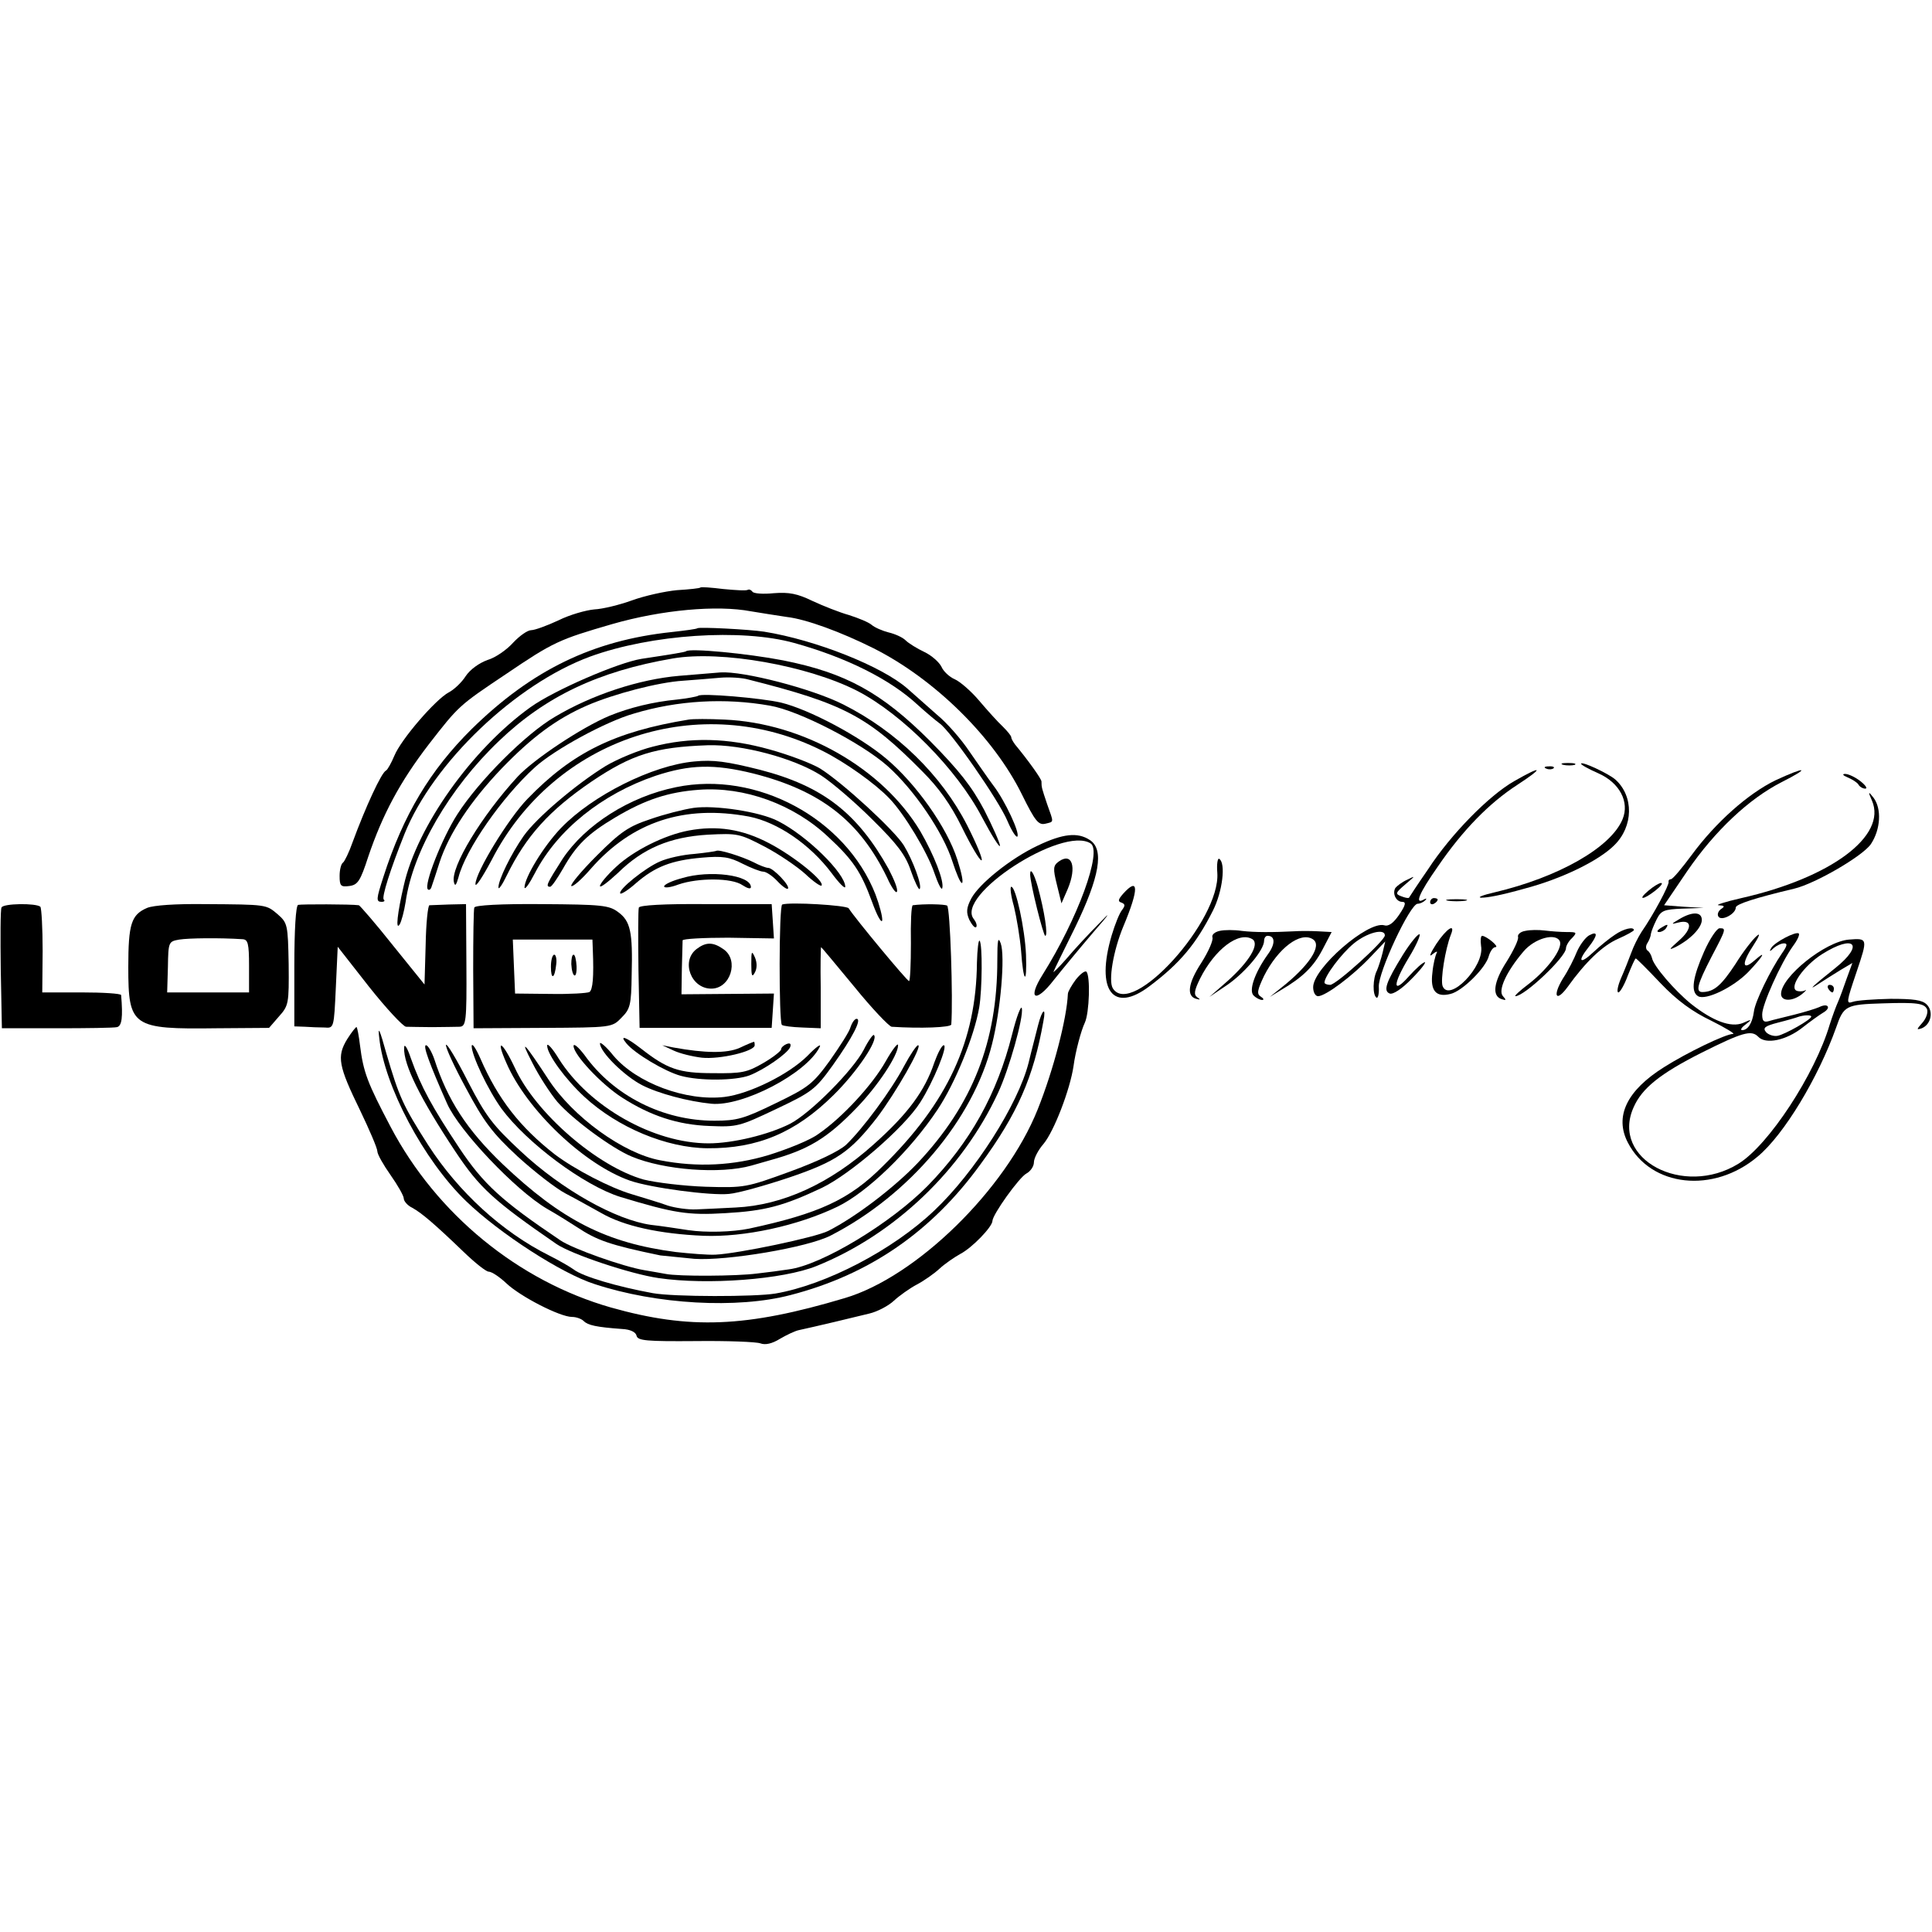 <?xml version="1.0" standalone="no"?>
<!DOCTYPE svg PUBLIC "-//W3C//DTD SVG 20010904//EN"
 "http://www.w3.org/TR/2001/REC-SVG-20010904/DTD/svg10.dtd">
<svg version="1.0" xmlns="http://www.w3.org/2000/svg"
 width="512pt" height="512pt" viewBox="0 0 512 512"
 preserveAspectRatio="xMidYMid meet">
<g transform="translate(0,512) scale(0.1,-0.1)"
fill="#000000" stroke="none">
<path d="M1856 3563 c-1 -2 -29 -5 -62 -7 -32 -3 -86 -15 -119 -27 -33 -12
-78 -23 -100 -24 -22 -2 -65 -14 -95 -29 -30 -14 -63 -26 -72 -26 -10 0 -31
-15 -48 -33 -17 -19 -47 -40 -68 -46 -22 -8 -46 -25 -58 -43 -10 -16 -31 -36
-45 -43 -35 -19 -126 -124 -144 -168 -8 -19 -18 -37 -22 -39 -12 -5 -54 -96
-89 -191 -9 -26 -21 -50 -25 -53 -5 -3 -9 -19 -9 -35 0 -27 3 -30 26 -27 22 3
29 13 50 78 38 112 84 198 160 297 80 103 80 103 204 186 127 86 141 92 282
133 132 38 278 51 368 34 25 -4 67 -11 95 -15 52 -6 144 -40 230 -83 161 -81
318 -235 393 -387 35 -71 44 -82 62 -78 24 6 23 1 5 52 -14 42 -15 44 -15 60
0 7 -36 57 -70 98 -5 7 -10 15 -10 19 0 4 -10 16 -22 28 -13 12 -41 43 -63 69
-21 25 -51 51 -65 57 -14 6 -30 21 -35 33 -6 12 -26 30 -45 39 -19 9 -42 23
-50 31 -8 8 -28 17 -45 21 -16 4 -37 13 -45 20 -8 7 -35 18 -60 26 -25 7 -68
24 -96 37 -41 20 -63 24 -103 21 -29 -3 -54 -1 -57 4 -3 4 -8 7 -12 5 -4 -3
-33 -1 -65 2 -32 4 -59 6 -61 4z"/>
<path d="M1848 3455 c-2 -2 -32 -6 -68 -10 -208 -22 -370 -100 -530 -257 -110
-109 -181 -227 -234 -392 -19 -59 -20 -66 -4 -66 6 0 9 3 5 6 -6 6 17 79 55
174 76 189 294 397 492 470 162 59 401 75 541 36 137 -38 254 -96 327 -164 21
-19 47 -41 58 -49 29 -20 157 -204 180 -259 11 -26 23 -44 26 -41 8 8 -33 96
-64 136 -15 20 -43 61 -64 91 -20 30 -58 74 -85 96 -26 23 -61 54 -78 69 -67
59 -243 129 -380 151 -39 6 -173 13 -177 9z"/>
<path d="M1818 3394 c-3 -2 -31 -7 -118 -20 -62 -10 -231 -83 -294 -128 -155
-111 -301 -316 -336 -473 -17 -73 -22 -120 -11 -103 5 8 12 35 16 60 19 134
116 301 247 426 123 118 263 185 461 219 128 22 358 -19 489 -86 120 -62 264
-208 330 -334 26 -49 48 -84 48 -76 0 7 -19 50 -42 95 -33 62 -66 104 -143
182 -129 129 -224 181 -390 214 -93 18 -248 33 -257 24z"/>
<path d="M1800 3329 c-106 -9 -231 -50 -330 -109 -77 -45 -201 -169 -258 -258
-40 -62 -90 -188 -78 -199 3 -3 8 0 10 8 3 8 12 36 21 64 25 76 82 162 164
248 81 84 146 132 226 167 71 31 190 62 255 66 30 2 75 6 99 8 24 2 58 0 75
-5 253 -64 316 -97 461 -244 42 -42 74 -86 104 -147 24 -49 47 -88 52 -88 5 0
-12 42 -38 93 -68 133 -187 249 -328 320 -83 42 -265 89 -326 85 -24 -2 -73
-6 -109 -9z"/>
<path d="M1850 3276 c-3 -2 -29 -7 -57 -10 -62 -6 -124 -21 -178 -43 -74 -31
-200 -115 -243 -161 -95 -103 -179 -241 -169 -280 3 -12 6 -8 12 13 19 74 115
212 203 292 52 47 188 121 262 142 116 35 241 42 360 21 77 -13 243 -99 312
-160 71 -63 148 -177 172 -253 10 -31 21 -57 25 -57 5 0 -1 28 -12 62 -27 85
-110 202 -189 268 -70 59 -204 130 -278 148 -51 12 -213 26 -220 18z"/>
<path d="M1825 3213 c-196 -32 -308 -87 -427 -210 -50 -51 -138 -195 -138
-226 0 -10 19 19 43 64 166 324 554 452 877 289 60 -30 140 -87 177 -126 39
-40 101 -143 119 -197 10 -29 19 -47 21 -41 6 18 -22 89 -58 151 -100 167
-310 287 -519 296 -41 2 -84 2 -95 0z"/>
<path d="M1729 3141 c-36 -9 -92 -32 -124 -51 -78 -48 -183 -137 -217 -185
-33 -47 -68 -118 -67 -137 0 -7 10 7 22 32 51 104 112 172 225 249 107 72 168
91 307 96 90 3 229 -34 301 -80 28 -18 90 -71 136 -117 66 -65 88 -94 102
-136 10 -29 21 -51 23 -48 8 7 -18 77 -42 116 -26 41 -161 165 -221 203 -23
14 -84 37 -135 51 -111 31 -211 33 -310 7z"/>
<path d="M1840 3102 c-111 -10 -270 -90 -353 -176 -47 -49 -97 -132 -97 -158
1 -7 13 10 28 39 60 115 178 209 319 257 91 30 155 32 260 6 177 -45 281 -125
354 -276 12 -27 24 -43 26 -37 3 7 -8 33 -22 60 -83 149 -175 220 -341 263
-88 22 -123 27 -174 22z"/>
<path d="M4143 3093 c9 -2 23 -2 30 0 6 3 -1 5 -18 5 -16 0 -22 -2 -12 -5z"/>
<path d="M4190 3096 c0 -3 20 -14 45 -25 57 -25 84 -76 65 -122 -31 -75 -170
-154 -340 -194 -30 -7 -46 -13 -35 -14 17 0 51 6 115 24 99 26 197 74 238 115
51 50 52 130 3 174 -18 16 -91 50 -91 42z"/>
<path d="M4098 3083 c7 -3 16 -2 19 1 4 3 -2 6 -13 5 -11 0 -14 -3 -6 -6z"/>
<path d="M4013 3050 c-67 -38 -168 -141 -228 -233 -27 -39 -50 -74 -51 -76 -2
-2 -11 0 -21 4 -16 6 -15 9 12 32 26 22 27 23 5 12 -14 -6 -28 -17 -32 -22 -9
-15 2 -37 18 -37 11 0 9 -9 -8 -34 -15 -22 -28 -32 -40 -28 -44 11 -188 -114
-188 -164 0 -14 6 -24 13 -24 20 0 93 55 139 104 l39 41 -7 -30 c-4 -16 -11
-38 -15 -47 -11 -21 -12 -65 -1 -72 4 -2 7 11 6 29 -2 38 83 220 103 220 6 0
15 4 20 9 5 5 3 6 -4 2 -25 -14 -12 17 37 87 67 98 137 169 211 217 72 47 67
53 -8 10z m-343 -409 c0 -14 -129 -131 -145 -131 -8 0 -15 3 -15 6 0 17 45 77
78 104 34 28 82 41 82 21z"/>
<path d="M4705 3052 c-72 -35 -158 -111 -222 -198 -26 -35 -50 -64 -55 -64 -4
0 -7 -3 -6 -7 2 -8 -40 -87 -72 -133 -9 -14 -21 -38 -27 -55 -6 -16 -18 -47
-27 -67 -9 -21 -12 -38 -7 -38 4 0 16 20 25 45 10 25 19 45 21 45 2 0 32 -30
66 -66 44 -46 84 -75 134 -99 38 -19 64 -35 58 -35 -20 0 -123 -50 -183 -88
-99 -62 -132 -131 -96 -200 61 -118 227 -136 344 -37 70 58 161 210 208 342
20 58 26 61 124 64 91 3 110 0 117 -16 3 -9 -3 -25 -13 -36 -15 -17 -16 -19
-1 -14 24 10 32 44 13 63 -12 12 -35 15 -96 15 -44 -1 -89 -4 -100 -8 -18 -6
-17 -1 10 79 30 89 30 90 -20 86 -63 -5 -180 -99 -180 -144 0 -20 30 -21 56 0
10 8 13 13 7 9 -7 -3 -17 -3 -23 0 -18 11 20 65 68 96 87 55 114 26 35 -37
-59 -47 -76 -63 -43 -41 14 9 39 25 57 36 l32 19 -15 -41 c-8 -23 -18 -51 -23
-62 -5 -11 -15 -38 -22 -60 -39 -132 -162 -320 -242 -369 -146 -90 -339 12
-278 149 22 51 71 90 180 145 108 54 132 61 150 43 20 -22 75 -10 118 24 19
15 44 33 54 39 23 13 14 27 -10 15 -9 -4 -38 -13 -66 -20 -27 -7 -58 -14 -67
-17 -14 -4 -18 0 -18 18 0 26 49 135 81 180 12 16 19 31 16 34 -7 7 -64 -23
-73 -38 -6 -10 -4 -11 7 0 7 6 19 12 27 12 10 0 8 -7 -6 -27 -29 -42 -71 -127
-74 -154 -4 -30 -16 -49 -31 -49 -6 0 -2 7 9 15 18 14 17 15 -7 4 -32 -13 -80
5 -138 51 -43 35 -99 100 -103 121 -2 8 -7 17 -12 20 -5 4 -5 13 0 20 5 8 9
19 9 24 1 6 7 22 15 38 12 24 19 27 69 29 l56 2 -53 3 -52 4 61 90 c74 108
164 192 250 236 79 40 66 43 -16 5z m95 -626 c0 -8 -69 -47 -89 -51 -11 -2
-25 3 -31 10 -9 11 -3 16 32 25 24 6 48 13 53 15 14 5 35 6 35 1z"/>
<path d="M4896 3060 c12 -5 25 -13 29 -19 3 -6 12 -11 18 -11 7 0 1 9 -13 20
-14 11 -32 19 -40 19 -9 0 -6 -4 6 -9z"/>
<path d="M1792 3034 c-124 -25 -241 -100 -301 -190 -42 -66 -46 -74 -33 -74 4
0 19 22 34 48 35 62 65 92 139 136 79 47 140 67 221 73 120 9 251 -38 343
-125 66 -61 87 -93 116 -172 13 -36 25 -58 27 -49 1 9 -7 40 -18 69 -79 201
-314 328 -528 284z"/>
<path d="M4961 2998 c40 -93 -108 -204 -346 -258 -44 -10 -71 -19 -60 -19 15
-1 17 -3 6 -10 -7 -5 -11 -14 -7 -20 8 -13 46 7 46 24 0 9 54 26 155 50 55 13
181 86 203 118 26 39 29 94 7 123 -14 18 -15 17 -4 -8z"/>
<path d="M1838 2979 c-27 -4 -78 -17 -115 -30 -57 -19 -78 -33 -141 -96 -41
-41 -71 -77 -68 -81 4 -3 27 17 52 46 109 124 247 170 419 138 76 -15 162 -74
219 -150 20 -27 36 -43 36 -36 0 35 -101 135 -178 174 -48 25 -168 43 -224 35z"/>
<path d="M1825 2919 c-64 -12 -146 -53 -192 -96 -24 -22 -43 -45 -43 -51 0 -6
21 10 48 35 66 65 138 95 238 101 79 4 84 3 151 -32 38 -20 86 -53 107 -72 21
-20 40 -33 43 -31 10 11 -73 78 -138 112 -72 38 -139 48 -214 34z"/>
<path d="M2750 2879 c-72 -34 -155 -101 -176 -140 -13 -25 -14 -37 -5 -57 7
-13 14 -22 18 -19 3 4 0 13 -6 21 -52 62 234 248 309 201 32 -20 -34 -200
-127 -348 -41 -65 -19 -77 29 -15 23 29 71 87 106 128 43 49 48 58 16 24 -27
-27 -67 -70 -88 -95 -21 -24 -37 -39 -34 -34 2 6 28 58 57 117 65 134 78 207
39 232 -32 21 -71 17 -138 -15z"/>
<path d="M1898 2865 c-2 -1 -28 -5 -58 -8 -30 -2 -71 -11 -91 -20 -38 -16
-113 -76 -105 -85 3 -2 22 10 42 28 50 43 93 60 173 67 56 5 74 2 109 -16 22
-11 47 -21 55 -21 7 0 24 -11 37 -25 13 -14 26 -23 28 -20 7 7 -39 55 -52 55
-6 0 -24 7 -39 15 -30 15 -93 35 -99 30z"/>
<path d="M2806 2837 c-15 -11 -16 -18 -5 -62 l12 -49 17 39 c24 58 11 97 -24
72z"/>
<path d="M3226 2807 c9 -126 -227 -387 -277 -306 -12 20 1 99 28 164 42 100
41 133 -1 86 -13 -15 -14 -20 -4 -23 10 -4 10 -8 2 -19 -7 -8 -19 -38 -28 -68
-43 -146 4 -208 101 -134 81 61 123 112 167 199 26 51 35 127 17 138 -4 3 -7
-14 -5 -37z"/>
<path d="M1808 2793 c-27 -7 -48 -17 -48 -22 0 -5 17 -3 38 5 52 18 142 18
170 -2 12 -8 22 -11 22 -5 0 32 -109 46 -182 24z"/>
<path d="M2730 2803 c0 -24 35 -163 40 -163 8 0 -2 65 -20 131 -10 35 -20 51
-20 32z"/>
<path d="M4369 2760 c-31 -26 -15 -26 18 0 14 11 21 20 15 20 -5 0 -20 -9 -33
-20z"/>
<path d="M2687 2718 c7 -29 16 -82 19 -118 6 -85 16 -93 13 -10 -3 69 -27 180
-39 180 -4 0 -1 -24 7 -52z"/>
<path d="M3790 2729 c0 -5 5 -7 10 -4 6 3 10 8 10 11 0 2 -4 4 -10 4 -5 0 -10
-5 -10 -11z"/>
<path d="M3838 2733 c12 -2 32 -2 45 0 12 2 2 4 -23 4 -25 0 -35 -2 -22 -4z"/>
<path d="M4 2715 c-3 -6 -3 -80 -2 -165 l3 -155 145 0 c80 0 152 1 160 3 13 3
16 26 11 85 -1 4 -48 7 -105 7 l-104 0 1 110 c0 61 -3 113 -6 117 -11 10 -99
9 -103 -2z"/>
<path d="M390 2714 c-42 -18 -50 -42 -50 -157 0 -158 10 -165 234 -162 l139 1
26 30 c26 29 27 34 26 139 -2 105 -3 109 -29 132 -31 26 -27 26 -194 27 -76 1
-135 -3 -152 -10z m253 -83 c14 -1 17 -11 17 -71 l0 -70 -108 0 -109 0 2 68
c1 66 2 67 30 72 25 4 107 5 168 1z"/>
<path d="M790 2722 c-6 -2 -10 -66 -10 -163 l0 -159 28 -1 c15 -1 38 -2 52 -2
25 -2 25 -2 30 106 l5 108 83 -106 c46 -58 90 -105 98 -106 8 0 39 -1 69 -1
30 0 63 1 73 1 17 1 19 13 18 163 l-1 162 -45 -1 c-25 -1 -48 -2 -52 -2 -4 -1
-9 -48 -10 -106 l-3 -104 -84 104 c-46 58 -87 105 -90 106 -21 3 -153 3 -161
1z"/>
<path d="M1257 2715 c-2 -5 -3 -80 -3 -165 l1 -155 183 1 c183 1 184 1 209 27
23 23 26 33 27 114 3 113 -3 142 -36 166 -24 18 -44 20 -202 21 -109 1 -177
-3 -179 -9z m314 -112 c3 -72 0 -106 -9 -112 -6 -3 -52 -6 -104 -5 l-93 1 -3
71 -3 72 106 0 105 0 1 -27z"/>
<path d="M1460 2558 c0 -36 10 -32 14 6 2 14 -1 26 -5 26 -5 0 -9 -14 -9 -32z"/>
<path d="M1514 2565 c2 -36 15 -42 14 -6 -1 17 -4 31 -8 31 -4 0 -6 -11 -6
-25z"/>
<path d="M1693 2715 c-2 -6 -2 -80 -1 -165 l3 -154 175 0 175 0 3 45 3 46
-122 -1 -123 -1 1 68 c1 37 2 71 2 75 1 4 55 7 121 7 l121 -2 -3 46 -3 45
-174 0 c-112 1 -175 -3 -178 -9z"/>
<path d="M2073 2723 c-9 -3 -9 -310 -1 -319 3 -3 27 -6 54 -7 l49 -2 0 108
c-1 59 0 107 1 107 1 0 40 -47 88 -105 47 -58 92 -105 99 -106 76 -5 157 -2
158 6 5 67 -3 310 -11 315 -7 4 -62 5 -91 1 -4 -1 -6 -46 -5 -101 0 -55 -2
-100 -5 -100 -5 0 -143 166 -160 193 -6 8 -155 17 -176 10z"/>
<path d="M4450 2684 c-22 -13 -22 -14 -3 -9 38 10 39 -16 2 -48 -26 -23 -28
-26 -9 -17 38 19 70 51 70 72 0 22 -25 23 -60 2z"/>
<path d="M4400 2660 c-9 -6 -10 -10 -3 -10 6 0 15 5 18 10 8 12 4 12 -15 0z"/>
<path d="M3232 2653 c-13 -3 -21 -10 -19 -17 3 -7 -10 -37 -29 -67 -36 -55
-40 -89 -14 -96 11 -3 12 -2 3 4 -10 7 -8 18 7 49 39 78 103 127 139 105 20
-13 -9 -60 -66 -111 l-48 -42 49 33 c48 34 96 92 96 116 0 7 4 13 9 13 21 0
21 -22 1 -49 -35 -49 -51 -96 -38 -109 7 -7 17 -12 23 -12 5 0 4 4 -4 9 -11 7
-9 17 9 55 37 73 96 118 129 97 26 -16 -9 -70 -84 -129 l-30 -24 31 19 c56 33
85 61 109 107 l24 46 -37 2 c-20 1 -48 1 -62 0 -58 -3 -105 -3 -139 1 -20 3
-46 3 -59 0z"/>
<path d="M3806 2618 c-16 -25 -20 -36 -10 -27 10 8 15 9 11 3 -3 -6 -9 -29
-11 -52 -6 -47 9 -66 48 -56 31 7 95 70 102 102 4 12 11 22 17 22 12 0 -23 29
-35 30 -4 0 -5 -12 -3 -27 10 -54 -85 -151 -102 -106 -6 16 7 98 22 136 13 32
-11 17 -39 -25z"/>
<path d="M4042 2653 c-13 -2 -21 -10 -19 -16 2 -7 -12 -36 -30 -65 -35 -54
-40 -92 -13 -100 12 -4 12 -2 3 8 -14 15 9 65 54 118 30 36 87 51 97 27 7 -20
-33 -74 -82 -112 -24 -18 -40 -33 -36 -33 24 0 134 104 134 127 0 6 7 19 16
27 14 15 13 16 -14 16 -16 0 -42 2 -58 4 -16 2 -39 2 -52 -1z"/>
<path d="M4280 2643 c-14 -9 -40 -30 -57 -46 -36 -34 -44 -26 -13 13 25 32 25
44 1 31 -10 -6 -24 -25 -32 -43 -7 -18 -23 -50 -37 -71 -28 -46 -19 -65 12
-23 48 67 93 110 134 128 23 10 42 21 42 23 0 10 -27 4 -50 -12z"/>
<path d="M4516 2598 c-30 -68 -36 -106 -16 -118 20 -12 93 23 133 64 39 41 51
61 17 31 -33 -29 -35 -9 -5 37 17 26 21 37 11 28 -10 -8 -36 -41 -57 -75 -37
-56 -56 -73 -86 -74 -21 -1 -15 20 22 92 40 76 40 77 22 77 -7 0 -26 -28 -41
-62z"/>
<path d="M3718 2590 c-45 -73 -53 -96 -35 -103 9 -3 33 13 58 39 24 24 39 44
35 44 -5 0 -24 -17 -42 -37 -44 -50 -44 -23 0 50 19 31 31 59 28 61 -4 2 -24
-22 -44 -54z"/>
<path d="M2643 2575 c0 -215 -65 -382 -211 -537 -62 -65 -164 -143 -237 -180
-33 -17 -238 -60 -299 -63 -21 -1 -68 3 -105 7 -184 24 -302 84 -459 233 -95
91 -146 170 -181 278 -7 20 -17 37 -22 37 -9 0 9 -49 56 -155 32 -72 181 -229
264 -278 30 -17 66 -40 80 -49 53 -35 86 -47 221 -75 8 -1 49 -5 90 -9 84 -6
301 30 362 62 208 107 377 307 427 507 23 90 35 234 23 267 -7 19 -9 9 -9 -45z"/>
<path d="M2589 2569 c-2 -207 -77 -370 -250 -540 -88 -88 -168 -125 -354 -165
-44 -9 -114 -11 -161 -4 -27 4 -71 11 -99 14 -93 13 -236 93 -345 195 -74 69
-92 92 -140 185 -30 59 -56 102 -58 97 -2 -6 22 -58 53 -115 47 -88 69 -118
137 -181 45 -41 102 -85 127 -98 25 -13 68 -37 95 -52 59 -34 153 -55 271 -60
107 -4 248 26 354 77 79 38 193 148 266 258 46 69 97 194 110 270 8 47 9 169
1 177 -3 3 -6 -23 -7 -58z"/>
<path d="M1846 2605 c-42 -32 -15 -105 39 -105 51 0 74 75 33 104 -28 20 -47
20 -72 1z"/>
<path d="M1991 2565 c0 -31 2 -36 9 -23 6 10 7 25 1 40 -9 20 -10 18 -10 -17z"/>
<path d="M2851 2524 c-11 -15 -21 -32 -21 -38 -3 -66 -38 -201 -80 -306 -85
-213 -322 -444 -511 -500 -261 -78 -411 -84 -620 -25 -245 70 -462 247 -584
479 -61 116 -72 144 -81 216 -3 25 -7 46 -9 48 -1 2 -13 -13 -25 -32 -28 -46
-23 -71 34 -188 25 -52 46 -101 46 -109 0 -8 16 -36 35 -63 19 -27 35 -55 35
-62 0 -7 10 -19 23 -25 25 -14 58 -42 135 -116 30 -29 60 -53 67 -53 8 0 29
-14 47 -31 37 -35 142 -89 174 -89 11 0 25 -5 31 -11 11 -11 33 -16 102 -21
21 -1 36 -8 38 -18 3 -13 27 -15 156 -14 84 1 161 -2 172 -6 13 -5 31 -1 52
12 17 10 40 21 50 23 42 9 151 35 187 44 21 5 50 20 65 34 14 13 42 33 61 43
19 10 46 29 60 42 14 13 39 30 55 39 31 16 84 71 85 87 0 17 71 116 90 126 11
6 20 19 20 30 0 10 11 32 25 48 28 33 71 145 80 207 5 38 20 94 30 115 12 26
15 124 4 135 -4 3 -16 -6 -28 -21z"/>
<path d="M4845 2500 c3 -5 8 -10 11 -10 2 0 4 5 4 10 0 6 -5 10 -11 10 -5 0
-7 -4 -4 -10z"/>
<path d="M2682 2378 c-40 -158 -111 -285 -223 -400 -97 -99 -282 -211 -369
-222 -19 -3 -57 -8 -84 -11 -53 -7 -208 -8 -242 -1 -12 2 -38 7 -57 10 -54 9
-188 56 -222 79 -156 105 -204 149 -268 245 -71 107 -101 161 -128 237 -10 30
-18 41 -18 28 -2 -44 43 -135 136 -275 64 -96 101 -130 268 -245 40 -27 195
-79 270 -90 129 -19 330 -4 419 32 206 83 386 254 481 459 29 62 68 200 63
224 -2 9 -14 -22 -26 -70z"/>
<path d="M2751 2403 c-5 -21 -17 -65 -25 -99 -28 -111 -143 -291 -250 -392
-109 -104 -287 -197 -421 -220 -54 -9 -269 -9 -325 1 -93 17 -186 44 -210 63
-8 6 -37 23 -65 37 -124 62 -240 168 -320 292 -67 105 -77 127 -111 243 -18
65 -23 75 -19 42 13 -127 118 -325 230 -433 88 -85 253 -192 341 -220 164 -54
378 -66 519 -29 209 54 374 168 503 346 99 135 141 232 167 379 8 40 -3 33
-14 -10z"/>
<path d="M2254 2398 c-3 -12 -29 -52 -55 -89 -45 -62 -57 -71 -144 -113 -84
-41 -102 -46 -162 -46 -136 0 -267 66 -344 174 -16 21 -29 32 -29 24 0 -23 74
-102 129 -137 75 -48 147 -72 232 -75 73 -3 79 -1 176 45 95 45 104 52 150
116 52 73 78 123 63 123 -5 0 -12 -10 -16 -22z"/>
<path d="M2289 2338 c-28 -54 -141 -168 -195 -196 -57 -29 -152 -52 -216 -52
-146 0 -317 97 -397 224 -17 28 -31 43 -31 35 0 -23 49 -90 99 -136 88 -81
217 -135 326 -136 132 -1 233 41 334 141 62 61 120 147 107 159 -2 3 -15 -15
-27 -39z"/>
<path d="M1660 2355 c22 -27 103 -75 144 -86 51 -14 144 -13 182 1 39 15 101
58 108 75 3 9 0 12 -10 8 -7 -3 -14 -9 -14 -14 0 -4 -21 -21 -47 -36 -43 -25
-57 -28 -133 -27 -91 0 -122 11 -191 65 -40 31 -59 38 -39 14z"/>
<path d="M1250 2348 c0 -25 43 -116 79 -166 67 -91 219 -204 315 -234 142 -43
179 -49 278 -43 106 6 154 19 256 67 75 36 219 160 261 227 35 55 74 151 62
151 -5 0 -16 -21 -25 -46 -25 -75 -70 -136 -161 -217 -116 -104 -241 -161
-365 -167 -36 -2 -83 -4 -105 -5 -22 -1 -56 4 -75 10 -19 7 -62 20 -95 30 -58
17 -152 66 -205 106 -92 72 -150 146 -197 254 -12 27 -22 42 -23 33z"/>
<path d="M1411 2303 c17 -34 47 -80 66 -103 40 -46 144 -123 197 -145 86 -36
235 -47 317 -24 24 7 46 13 49 14 102 28 152 58 231 140 55 57 109 138 109
165 0 8 -15 -11 -33 -43 -35 -62 -115 -149 -178 -192 -21 -16 -81 -40 -132
-56 -93 -28 -189 -33 -287 -14 -98 18 -232 115 -297 215 -64 98 -78 112 -42
43z"/>
<path d="M1590 2355 c0 -23 65 -87 112 -111 43 -22 122 -43 183 -49 83 -8 252
80 287 150 6 11 -9 1 -32 -23 -49 -49 -154 -101 -220 -109 -102 -12 -233 37
-294 109 -19 24 -36 38 -36 33z"/>
<path d="M1960 2343 c-34 -15 -92 -14 -175 1 l-30 6 30 -14 c17 -8 50 -16 75
-19 48 -5 140 17 140 33 0 6 -1 10 -2 9 -2 0 -19 -7 -38 -16z"/>
<path d="M1342 2303 c54 -125 207 -270 328 -312 55 -19 214 -40 262 -35 24 2
95 22 158 43 127 43 163 68 234 159 50 66 122 192 109 192 -4 0 -21 -25 -37
-55 -33 -63 -109 -166 -154 -209 -19 -17 -75 -44 -149 -71 -115 -42 -120 -43
-223 -40 -58 2 -132 11 -164 19 -122 34 -287 176 -342 297 -33 70 -52 80 -22
12z"/>
</g>
</svg>
